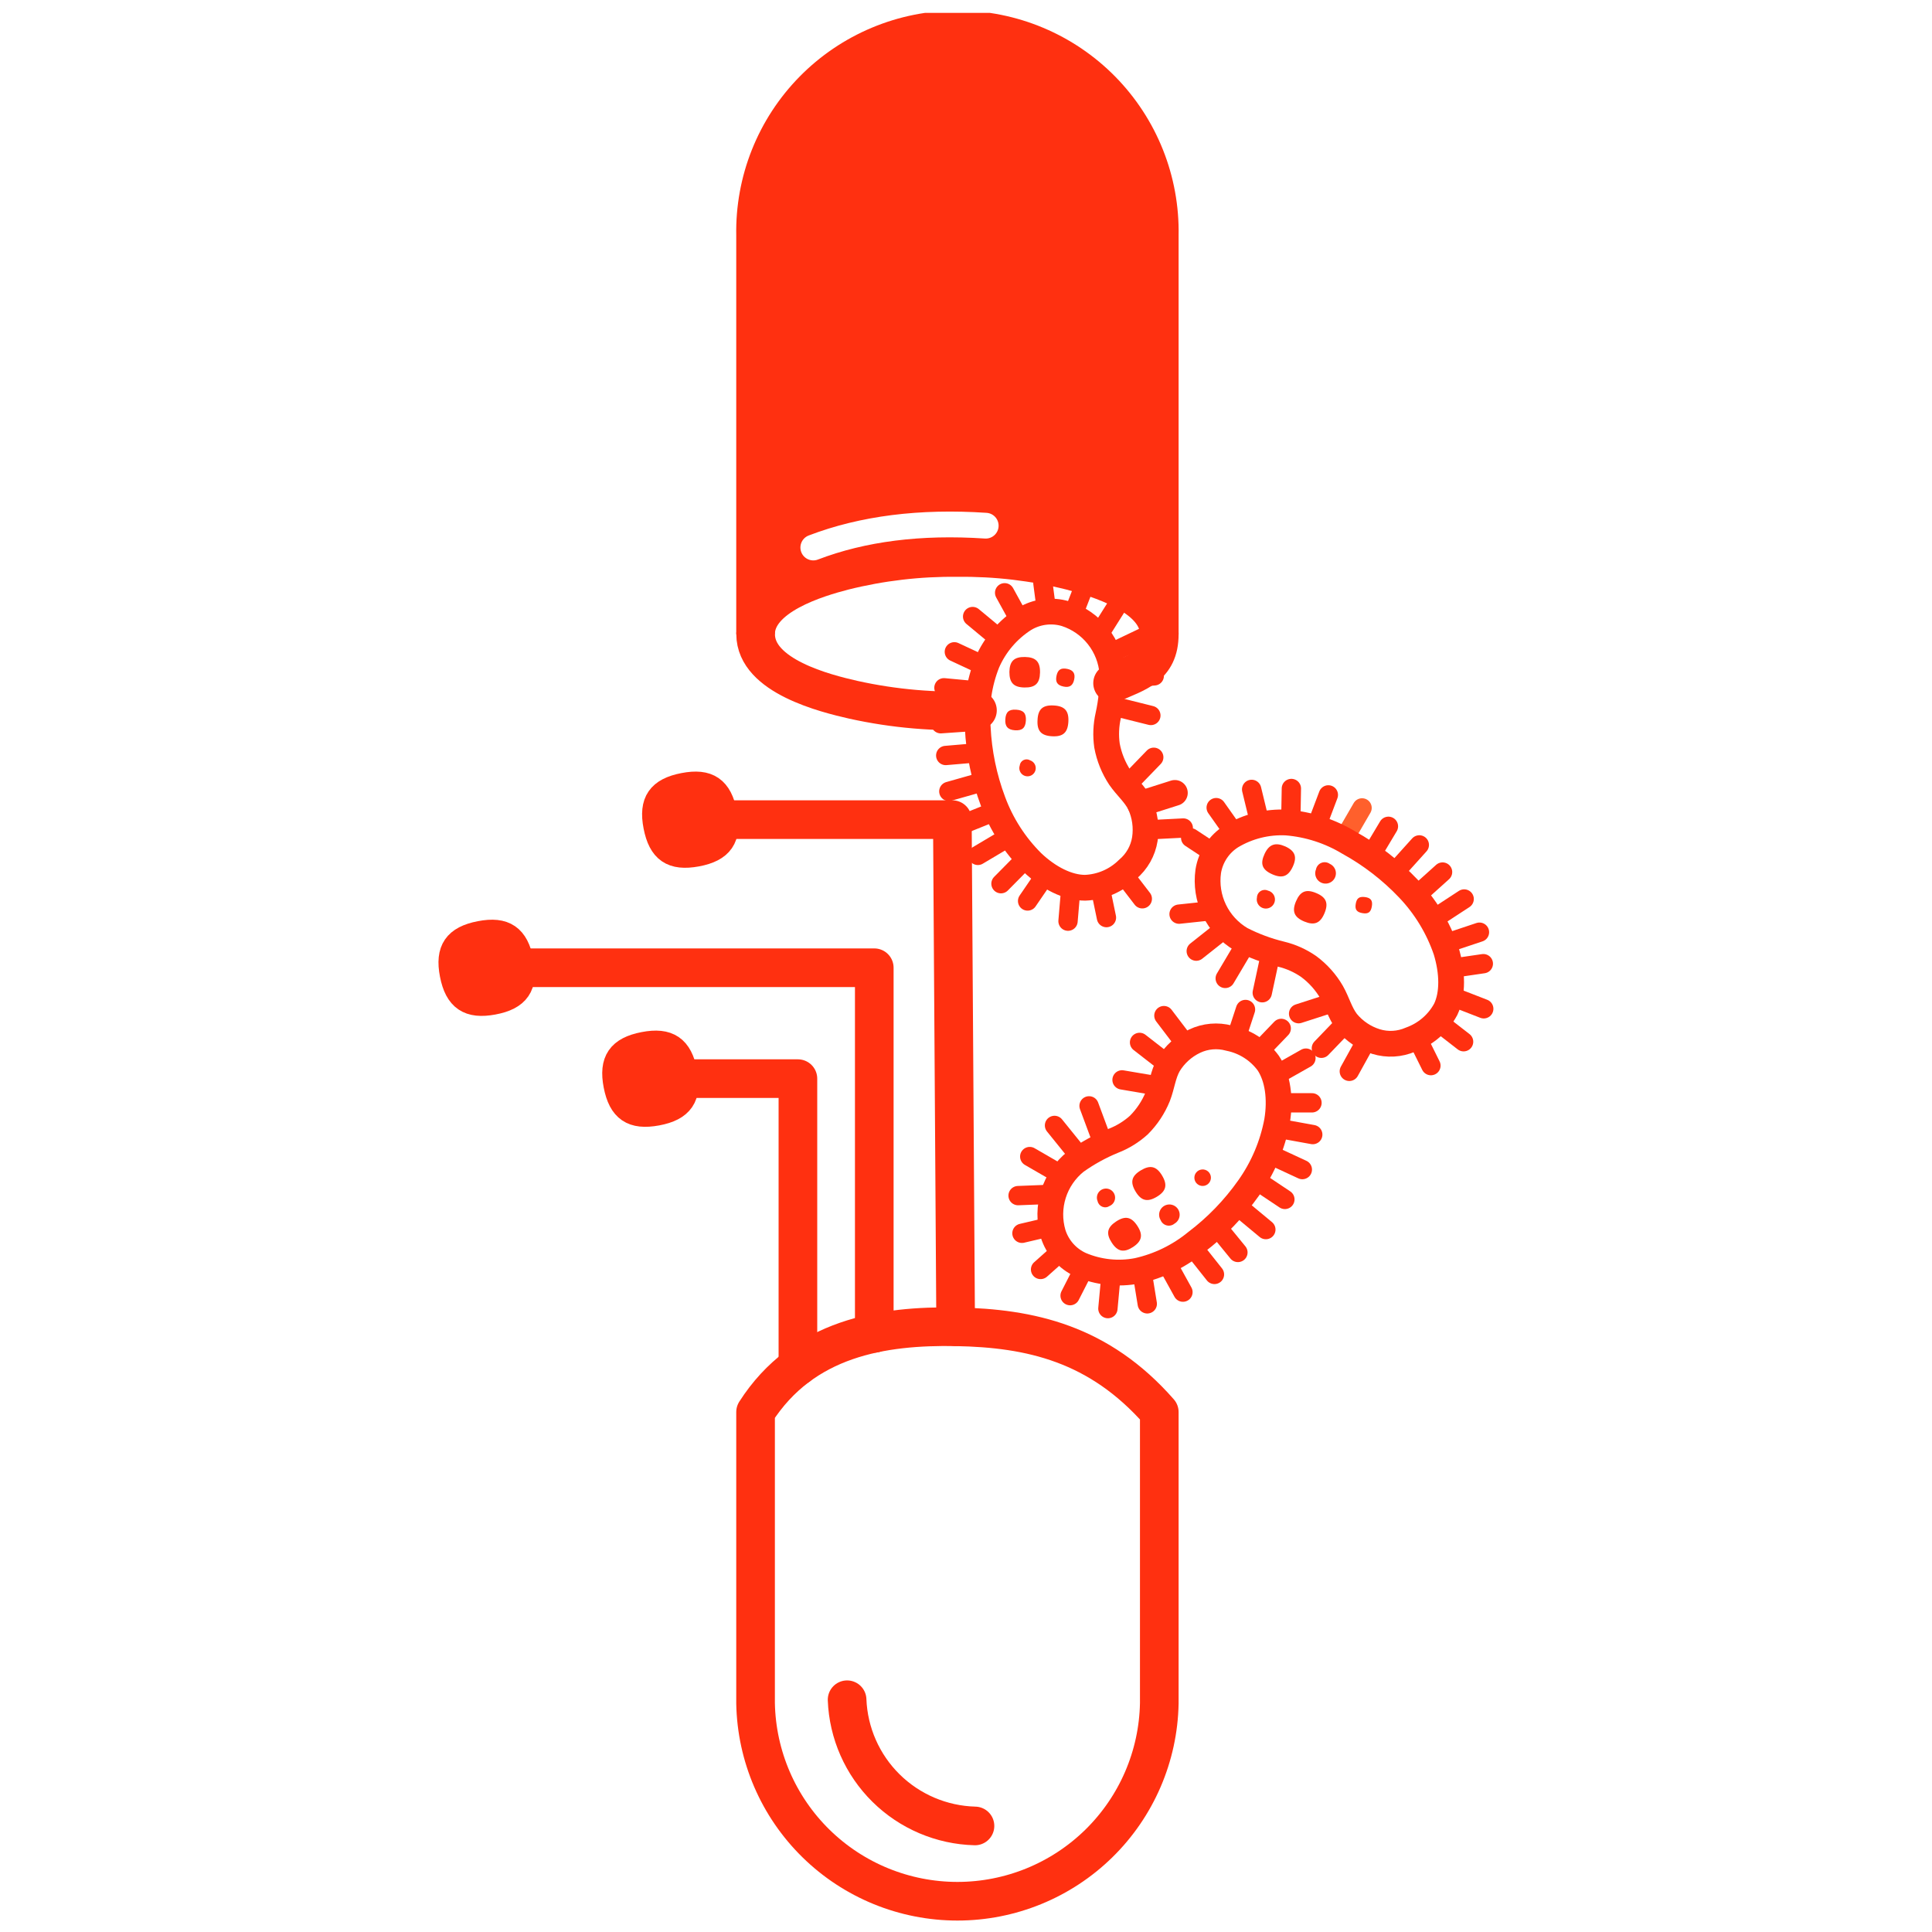 <svg width="300" height="300" viewBox="0 0 300 300" fill="none" xmlns="http://www.w3.org/2000/svg">
<rect width="300" height="300" fill="white"/>
<g clip-path="url(#clip0)">
<path d="M117.324 98.475C117.324 92.485 127.027 89.671 130.98 88.645C136.764 87.197 142.711 86.5 148.674 86.569C154.633 86.5 160.576 87.197 166.357 88.645C170.32 89.714 180.013 92.485 180.013 98.475V36.519C180.09 32.359 179.336 28.226 177.795 24.36C176.254 20.495 173.958 16.975 171.04 14.006C168.122 11.037 164.64 8.679 160.799 7.069C156.958 5.459 152.834 4.63 148.668 4.63C144.502 4.63 140.379 5.459 136.537 7.069C132.696 8.679 129.215 11.037 126.297 14.006C123.378 16.975 121.082 20.495 119.541 24.36C118.001 28.226 117.247 32.359 117.324 36.519V98.475Z" fill="#FF3010" stroke="#FF3010" stroke-width="6" stroke-miterlimit="10"/>
<path d="M180.013 98.476C180.013 103.642 176.393 104.423 172.762 106.081" stroke="#FF3010" stroke-width="6" stroke-linecap="round" stroke-linejoin="round"/>
<path d="M151.779 110.306C145.308 110.614 138.825 110.06 132.5 108.659C128.216 107.686 117.334 105.001 117.334 98.476" stroke="#FF3010" stroke-width="6" stroke-linecap="round" stroke-linejoin="round"/>
<path d="M126.287 85.019C133.97 82.081 142.896 80.95 153.063 81.628" stroke="white" stroke-width="4" stroke-linecap="round" stroke-linejoin="round"/>
<path d="M123.9 212.141V167.492H106.41" stroke="#FF3010" stroke-width="6" stroke-linecap="round" stroke-linejoin="round"/>
<path d="M135.757 207.038V150.27H81.016" stroke="#FF3010" stroke-width="6" stroke-linecap="round" stroke-linejoin="round"/>
<path d="M148.395 206.022L147.881 127.271H112.59" stroke="#FF3010" stroke-width="6" stroke-linecap="round" stroke-linejoin="round"/>
<path d="M108.176 132.566C111.925 131.871 113.2 130.031 112.461 126.287C111.721 122.543 109.933 121.281 106.184 122.008C102.435 122.735 101.172 124.533 101.9 128.276C102.628 132.02 104.417 133.261 108.176 132.566Z" fill="#FF3010" stroke="#FF3010" stroke-width="4" stroke-linecap="round" stroke-linejoin="round"/>
<path d="M196.002 154.153L197.373 147.777" stroke="#FF3010" stroke-width="3" stroke-linecap="round" stroke-linejoin="round"/>
<path d="M190.252 151.928L193.551 146.365" stroke="#FF3010" stroke-width="3" stroke-linecap="round" stroke-linejoin="round"/>
<path d="M185.752 147.692L190.347 144.055" stroke="#FF3010" stroke-width="3" stroke-linecap="round" stroke-linejoin="round"/>
<path d="M188.516 141.37L183.086 141.948" stroke="#FF3010" stroke-width="3" stroke-linecap="round" stroke-linejoin="round"/>
<path d="M188.603 132.544L184.887 130.095" stroke="#FF3010" stroke-width="3" stroke-linecap="round" stroke-linejoin="round"/>
<path d="M191.772 129.549L188.848 125.409" stroke="#FF3010" stroke-width="3" stroke-linecap="round" stroke-linejoin="round"/>
<path d="M195.692 128.084L194.354 122.575" stroke="#FF3010" stroke-width="3" stroke-linecap="round" stroke-linejoin="round"/>
<path d="M200.428 127.764L200.524 122.437" stroke="#FF3010" stroke-width="3" stroke-linecap="round" stroke-linejoin="round"/>
<path d="M204.326 128.554L206.265 123.431" stroke="#FF3010" stroke-width="3" stroke-linecap="round" stroke-linejoin="round"/>
<path d="M208.641 130.383L211.5 125.452" stroke="#FF602C" stroke-width="3" stroke-linecap="round" stroke-linejoin="round"/>
<path d="M212.83 132.93L215.593 128.309" stroke="#FF3010" stroke-width="3" stroke-linecap="round" stroke-linejoin="round"/>
<path d="M216.354 135.679L220.391 131.197" stroke="#FF3010" stroke-width="3" stroke-linecap="round" stroke-linejoin="round"/>
<path d="M219.791 139.199L224 135.412" stroke="#FF3010" stroke-width="3" stroke-linecap="round" stroke-linejoin="round"/>
<path d="M222.395 142.835L227.354 139.594" stroke="#FF3010" stroke-width="3" stroke-linecap="round" stroke-linejoin="round"/>
<path d="M224.225 146.59L229.73 144.75" stroke="#FF3010" stroke-width="3" stroke-linecap="round" stroke-linejoin="round"/>
<path d="M225.221 150.387L230.33 149.639" stroke="#FF3010" stroke-width="3" stroke-linecap="round" stroke-linejoin="round"/>
<path d="M225.189 154.623L230.395 156.645" stroke="#FF3010" stroke-width="3" stroke-linecap="round" stroke-linejoin="round"/>
<path d="M223.229 158.624L227.266 161.758" stroke="#FF3010" stroke-width="3" stroke-linecap="round" stroke-linejoin="round"/>
<path d="M219.984 161.02L222.191 165.469" stroke="#FF3010" stroke-width="3" stroke-linecap="round" stroke-linejoin="round"/>
<path d="M212.358 161.224L209.52 166.358" stroke="#FF3010" stroke-width="3" stroke-linecap="round" stroke-linejoin="round"/>
<path d="M209.123 158.678L205.182 162.775" stroke="#FF3010" stroke-width="3" stroke-linecap="round" stroke-linejoin="round"/>
<path d="M207.484 155.521L201.646 157.404" stroke="#FF3010" stroke-width="3" stroke-linecap="round" stroke-linejoin="round"/>
<path d="M211.951 139.294C212.851 139.412 213.172 139.829 213.022 140.728C212.872 141.626 212.487 141.947 211.587 141.797C210.687 141.647 210.366 141.262 210.516 140.364C210.666 139.465 211.051 139.187 211.951 139.294Z" fill="#FF3010"/>
<path d="M206.489 134.138C206.777 134.267 207.021 134.477 207.19 134.744C207.359 135.01 207.446 135.32 207.439 135.635C207.433 135.95 207.334 136.257 207.154 136.516C206.975 136.775 206.723 136.976 206.43 137.093C206.137 137.21 205.816 137.238 205.507 137.174C205.198 137.11 204.914 136.956 204.692 136.733C204.47 136.509 204.319 136.224 204.257 135.915C204.196 135.606 204.227 135.286 204.347 134.994C204.39 134.769 204.49 134.558 204.636 134.381C204.782 134.204 204.971 134.067 205.184 133.982C205.397 133.897 205.628 133.866 205.856 133.894C206.084 133.921 206.302 134.005 206.489 134.138V134.138Z" fill="#FF3010"/>
<path d="M204.379 138.674C205.943 139.327 206.318 140.246 205.664 141.808C205.011 143.37 204.09 143.744 202.526 143.092C200.962 142.439 200.577 141.519 201.241 139.958C201.905 138.396 202.805 138.011 204.379 138.674Z" fill="#FF3010"/>
<path d="M196.903 138.3C197.173 138.367 197.416 138.512 197.604 138.717C197.791 138.922 197.914 139.177 197.957 139.451C198 139.725 197.961 140.006 197.846 140.258C197.73 140.511 197.542 140.723 197.306 140.869C197.07 141.016 196.796 141.089 196.519 141.081C196.241 141.073 195.972 140.984 195.745 140.824C195.518 140.664 195.343 140.44 195.243 140.182C195.142 139.923 195.12 139.641 195.179 139.37C195.183 139.168 195.237 138.971 195.337 138.796C195.437 138.621 195.579 138.474 195.75 138.367C195.922 138.261 196.117 138.199 196.318 138.188C196.52 138.176 196.721 138.215 196.903 138.3V138.3Z" fill="#FF3010"/>
<path d="M199.579 131.432C201.111 132.138 201.443 133.069 200.736 134.588C200.029 136.107 199.097 136.449 197.523 135.743C195.948 135.037 195.659 134.107 196.366 132.588C197.073 131.069 198.058 130.769 199.579 131.432Z" fill="#FF3010"/>
<path d="M203.222 150.088C204.666 151.16 205.876 152.513 206.778 154.067C207.667 155.629 208.053 157.276 209.124 158.678C210.308 160.121 211.891 161.185 213.676 161.737C215.441 162.278 217.341 162.168 219.031 161.427C221.373 160.588 223.32 158.911 224.494 156.72C225.64 154.302 225.565 150.976 224.547 147.617C223.318 144.023 221.323 140.739 218.699 137.99C215.991 135.138 212.859 132.721 209.413 130.823C206.484 129.058 203.184 127.996 199.774 127.721C196.768 127.568 193.785 128.313 191.205 129.86C190.256 130.458 189.446 131.251 188.827 132.186C188.209 133.121 187.796 134.177 187.617 135.283C187.325 137.351 187.654 139.459 188.561 141.34C189.469 143.221 190.914 144.791 192.715 145.852C194.688 146.864 196.773 147.64 198.928 148.162C200.467 148.532 201.923 149.185 203.222 150.088V150.088Z" stroke="#FF3010" stroke-width="4" stroke-linecap="round" stroke-linejoin="round"/>
<path d="M171.894 115.772C172.222 117.543 172.903 119.231 173.896 120.735C174.914 122.211 176.231 123.281 177.013 124.853C177.789 126.553 178.053 128.441 177.774 130.287C177.483 132.121 176.54 133.788 175.117 134.983C173.345 136.735 170.979 137.758 168.488 137.85C165.81 137.85 162.822 136.331 160.283 133.914C157.585 131.231 155.505 127.993 154.189 124.426C152.808 120.746 152.009 116.873 151.822 112.948C151.516 109.535 152.015 106.099 153.279 102.914C154.481 100.131 156.487 97.77 159.041 96.132C159.993 95.55 161.058 95.175 162.165 95.031C163.272 94.887 164.398 94.978 165.467 95.298C167.458 95.94 169.212 97.16 170.505 98.803C171.799 100.445 172.573 102.435 172.729 104.519C172.782 106.733 172.566 108.945 172.086 111.108C171.74 112.638 171.674 114.218 171.894 115.772Z" stroke="#FF3010" stroke-width="4" stroke-linecap="round" stroke-linejoin="round"/>
<path d="M156.738 104.337C156.738 106.016 157.392 106.722 159.073 106.754C160.755 106.787 161.462 106.113 161.494 104.433C161.526 102.754 160.84 102.048 159.159 102.016C157.477 101.984 156.77 102.658 156.738 104.337Z" fill="#FF3010"/>
<path d="M164.054 104.935C163.85 105.909 164.182 106.401 165.125 106.604C166.067 106.807 166.592 106.476 166.795 105.535C166.999 104.593 166.667 104.058 165.724 103.866C164.782 103.673 164.257 103.951 164.054 104.935Z" fill="#FF3010"/>
<path d="M161.109 111.793C161.002 113.493 161.666 114.232 163.358 114.328C165.05 114.424 165.8 113.772 165.896 112.082C165.993 110.391 165.339 109.643 163.636 109.546C161.933 109.45 161.184 110.103 161.109 111.793Z" fill="#FF3010"/>
<path d="M156.106 111.708C156.031 112.777 156.481 113.323 157.605 113.398C158.73 113.473 159.233 113.023 159.297 111.889C159.362 110.756 158.923 110.274 157.787 110.199C156.652 110.124 156.17 110.574 156.106 111.708Z" fill="#FF3010"/>
<path d="M158.344 118.874C158.265 119.112 158.258 119.368 158.325 119.61C158.391 119.852 158.528 120.069 158.717 120.234C158.907 120.399 159.141 120.504 159.39 120.536C159.639 120.569 159.892 120.527 160.118 120.416C160.343 120.304 160.531 120.129 160.657 119.912C160.783 119.695 160.842 119.446 160.826 119.195C160.81 118.945 160.721 118.704 160.569 118.504C160.417 118.304 160.209 118.154 159.972 118.071C159.817 117.976 159.641 117.922 159.46 117.913C159.279 117.905 159.098 117.942 158.936 118.023C158.773 118.103 158.633 118.223 158.53 118.372C158.426 118.521 158.362 118.693 158.344 118.874V118.874Z" fill="#FF3010"/>
<path d="M174.893 121.997L179.155 117.59" stroke="#FF3010" stroke-width="3" stroke-linecap="round" stroke-linejoin="round"/>
<path d="M177.014 124.843L182.433 123.121" stroke="#FF3010" stroke-width="4" stroke-linecap="round" stroke-linejoin="round"/>
<path d="M177.881 128.876L183.74 128.576" stroke="#FF3010" stroke-width="3" stroke-linecap="round" stroke-linejoin="round"/>
<path d="M174.346 135.615L177.377 139.562" stroke="#FF3010" stroke-width="3" stroke-linecap="round" stroke-linejoin="round"/>
<path d="M170.77 137.487L171.808 142.483" stroke="#FF3010" stroke-width="3" stroke-linecap="round" stroke-linejoin="round"/>
<path d="M166.313 137.476L165.842 143.038" stroke="#FF3010" stroke-width="3" stroke-linecap="round" stroke-linejoin="round"/>
<path d="M162.48 135.646L159.566 139.904" stroke="#FF3010" stroke-width="3" stroke-linecap="round" stroke-linejoin="round"/>
<path d="M159.512 133.09L155.432 137.219" stroke="#FF3010" stroke-width="3" stroke-linecap="round" stroke-linejoin="round"/>
<path d="M156.942 129.796L151.844 132.823" stroke="#FF3010" stroke-width="3" stroke-linecap="round" stroke-linejoin="round"/>
<path d="M154.801 125.859L149.553 127.967" stroke="#FF3010" stroke-width="3" stroke-linecap="round" stroke-linejoin="round"/>
<path d="M153.15 121.238L147.334 122.886" stroke="#FF3010" stroke-width="3" stroke-linecap="round" stroke-linejoin="round"/>
<path d="M152.218 116.852L146.852 117.312" stroke="#FF3010" stroke-width="3" stroke-linecap="round" stroke-linejoin="round"/>
<path d="M151.78 111.985L146.082 112.381" stroke="#FF3010" stroke-width="3" stroke-linecap="round" stroke-linejoin="round"/>
<path d="M152.026 107.311L146.574 106.798" stroke="#FF3010" stroke-width="3" stroke-linecap="round" stroke-linejoin="round"/>
<path d="M153.033 103.471L148.191 101.214" stroke="#FF3010" stroke-width="3" stroke-linecap="round" stroke-linejoin="round"/>
<path d="M155.399 99.364L151.029 95.737" stroke="#FF3010" stroke-width="3" stroke-linecap="round" stroke-linejoin="round"/>
<path d="M158.442 96.485L156 92.046" stroke="#FF3010" stroke-width="3" stroke-linecap="round" stroke-linejoin="round"/>
<path d="M162.522 94.956L161.943 90.549" stroke="#FF3010" stroke-width="3" stroke-linecap="round" stroke-linejoin="round"/>
<path d="M166.549 95.662L168.23 91.33" stroke="#FF3010" stroke-width="3" stroke-linecap="round" stroke-linejoin="round"/>
<path d="M170.502 98.753L173.405 94.143" stroke="#FF3010" stroke-width="3" stroke-linecap="round" stroke-linejoin="round"/>
<path d="M177.398 99.053L172.107 101.577" stroke="#FF3010" stroke-width="3" stroke-linecap="round" stroke-linejoin="round"/>
<path d="M179.232 104.946L172.773 105.47" stroke="#FF3010" stroke-width="3" stroke-linecap="round" stroke-linejoin="round"/>
<path d="M178.706 111.098L172.365 109.515" stroke="#FF3010" stroke-width="3" stroke-linecap="round" stroke-linejoin="round"/>
<path d="M101.996 172.787C105.744 172.091 107.008 170.251 106.28 166.508C105.552 162.764 103.741 161.501 99.993 162.229C96.244 162.956 94.98 164.764 95.709 168.508C96.437 172.252 98.247 173.482 101.996 172.787Z" fill="#FF3010" stroke="#FF3010" stroke-width="4" stroke-linecap="round" stroke-linejoin="round"/>
<path d="M76.57 155.565C80.319 154.87 81.582 153.03 80.854 149.286C80.126 145.542 78.316 144.28 74.567 145.007C70.818 145.734 69.554 147.542 70.283 151.286C71.011 155.03 72.864 156.26 76.57 155.565Z" fill="#FF3010" stroke="#FF3010" stroke-width="4" stroke-linecap="round" stroke-linejoin="round"/>
<path d="M176.841 174.701C178.112 173.43 179.113 171.917 179.787 170.252C180.44 168.572 180.579 166.882 181.436 165.352C182.399 163.755 183.81 162.475 185.496 161.673C187.166 160.878 189.067 160.711 190.851 161.202C193.291 161.689 195.461 163.07 196.934 165.074C198.423 167.31 198.873 170.605 198.305 174.07C197.608 177.807 196.106 181.347 193.903 184.446C191.637 187.658 188.888 190.502 185.753 192.876C183.102 195.053 179.976 196.578 176.627 197.325C173.658 197.904 170.584 197.579 167.802 196.395C166.787 195.933 165.881 195.263 165.142 194.428C164.404 193.593 163.851 192.612 163.517 191.549C162.93 189.545 162.951 187.412 163.578 185.42C164.206 183.428 165.411 181.667 167.041 180.36C168.849 179.07 170.801 177.993 172.857 177.151C174.324 176.585 175.675 175.755 176.841 174.701V174.701Z" stroke="#FF3010" stroke-width="4" stroke-linecap="round" stroke-linejoin="round"/>
<path d="M175.921 193.646C177.324 192.726 177.528 191.763 176.607 190.351C175.686 188.939 174.722 188.747 173.319 189.667C171.915 190.587 171.712 191.549 172.633 192.961C173.554 194.373 174.518 194.545 175.921 193.646Z" fill="#FF3010"/>
<path d="M172.289 187.27C172.547 187.161 172.766 186.978 172.92 186.745C173.073 186.511 173.154 186.238 173.152 185.958C173.15 185.679 173.064 185.407 172.907 185.176C172.75 184.945 172.528 184.765 172.268 184.661C172.009 184.556 171.725 184.53 171.451 184.587C171.177 184.644 170.926 184.78 170.73 184.98C170.534 185.179 170.401 185.431 170.349 185.706C170.297 185.98 170.327 186.264 170.436 186.521C170.478 186.713 170.567 186.892 170.694 187.043C170.821 187.193 170.982 187.31 171.165 187.384C171.348 187.458 171.545 187.486 171.741 187.466C171.937 187.446 172.125 187.379 172.289 187.27V187.27Z" fill="#FF3010"/>
<path d="M179.626 185.837C181.082 184.96 181.318 183.997 180.451 182.542C179.583 181.087 178.608 180.852 177.152 181.729C175.695 182.606 175.459 183.558 176.327 185.013C177.195 186.468 178.169 186.703 179.626 185.837Z" fill="#FF3010"/>
<path d="M182.369 190.009C182.646 189.852 182.87 189.616 183.011 189.332C183.153 189.047 183.206 188.726 183.164 188.411C183.122 188.096 182.986 187.8 182.775 187.563C182.563 187.325 182.285 187.156 181.977 187.078C181.668 186.999 181.343 187.015 181.043 187.122C180.744 187.229 180.483 187.424 180.295 187.68C180.107 187.937 180 188.244 179.987 188.561C179.975 188.879 180.059 189.193 180.227 189.463C180.307 189.663 180.434 189.84 180.596 189.982C180.758 190.124 180.951 190.225 181.159 190.278C181.368 190.331 181.586 190.334 181.796 190.288C182.006 190.241 182.203 190.145 182.369 190.009Z" fill="#FF3010"/>
<path d="M187.027 184.125C187.197 184.087 187.358 184.015 187.499 183.913C187.64 183.811 187.759 183.682 187.849 183.532C187.938 183.383 187.996 183.217 188.02 183.045C188.043 182.873 188.031 182.697 187.985 182.53C187.938 182.362 187.858 182.206 187.749 182.07C187.64 181.934 187.505 181.822 187.351 181.74C187.198 181.658 187.029 181.608 186.855 181.594C186.682 181.579 186.507 181.599 186.342 181.654C186.029 181.758 185.768 181.978 185.612 182.268C185.457 182.559 185.42 182.898 185.508 183.215C185.596 183.533 185.803 183.804 186.085 183.973C186.368 184.143 186.705 184.197 187.027 184.125V184.125Z" fill="#FF3010"/>
<path d="M180.28 168.711L174.229 167.684" stroke="#FF3010" stroke-width="3" stroke-linecap="round" stroke-linejoin="round"/>
<path d="M181.437 165.352L176.949 161.865" stroke="#FF3010" stroke-width="3" stroke-linecap="round" stroke-linejoin="round"/>
<path d="M184.276 162.368L180.73 157.704" stroke="#FF3010" stroke-width="3" stroke-linecap="round" stroke-linejoin="round"/>
<path d="M191.848 161.48L193.401 156.752" stroke="#FF3010" stroke-width="3" stroke-linecap="round" stroke-linejoin="round"/>
<path d="M195.414 163.373L198.949 159.693" stroke="#FF3010" stroke-width="3" stroke-linecap="round" stroke-linejoin="round"/>
<path d="M197.92 167.053L202.783 164.304" stroke="#FF3010" stroke-width="3" stroke-linecap="round" stroke-linejoin="round"/>
<path d="M198.562 171.246H203.725" stroke="#FF3010" stroke-width="3" stroke-linecap="round" stroke-linejoin="round"/>
<path d="M198.125 175.14L203.844 176.177" stroke="#FF3010" stroke-width="3" stroke-linecap="round" stroke-linejoin="round"/>
<path d="M196.85 179.119L202.226 181.612" stroke="#FF3010" stroke-width="3" stroke-linecap="round" stroke-linejoin="round"/>
<path d="M194.803 183.099L199.515 186.244" stroke="#FF3010" stroke-width="3" stroke-linecap="round" stroke-linejoin="round"/>
<path d="M191.912 187.067L196.56 190.929" stroke="#FF3010" stroke-width="3" stroke-linecap="round" stroke-linejoin="round"/>
<path d="M188.816 190.309L192.222 194.48" stroke="#FF3010" stroke-width="3" stroke-linecap="round" stroke-linejoin="round"/>
<path d="M185.035 193.421L188.58 197.892" stroke="#FF3010" stroke-width="3" stroke-linecap="round" stroke-linejoin="round"/>
<path d="M181.041 195.85L183.687 200.642" stroke="#FF3010" stroke-width="3" stroke-linecap="round" stroke-linejoin="round"/>
<path d="M177.291 197.196L178.148 202.459" stroke="#FF3010" stroke-width="3" stroke-linecap="round" stroke-linejoin="round"/>
<path d="M172.558 197.551L172.033 203.199" stroke="#FF3010" stroke-width="3" stroke-linecap="round" stroke-linejoin="round"/>
<path d="M168.467 196.673L166.164 201.187" stroke="#FF3010" stroke-width="3" stroke-linecap="round" stroke-linejoin="round"/>
<path d="M164.898 194.17L161.578 197.122" stroke="#FF3010" stroke-width="3" stroke-linecap="round" stroke-linejoin="round"/>
<path d="M163.207 190.447L158.688 191.506" stroke="#FF3010" stroke-width="3" stroke-linecap="round" stroke-linejoin="round"/>
<path d="M163.54 185.441L158.088 185.655" stroke="#FF3010" stroke-width="3" stroke-linecap="round" stroke-linejoin="round"/>
<path d="M159.898 179.59L164.965 182.521" stroke="#FF3010" stroke-width="3" stroke-linecap="round" stroke-linejoin="round"/>
<path d="M163.744 174.755L167.803 179.782" stroke="#FF3010" stroke-width="3" stroke-linecap="round" stroke-linejoin="round"/>
<path d="M169.109 171.717L171.38 177.835" stroke="#FF3010" stroke-width="3" stroke-linecap="round" stroke-linejoin="round"/>
<path d="M180.013 264.492C179.861 272.694 176.492 280.509 170.63 286.256C164.769 292.003 156.883 295.223 148.669 295.223C140.455 295.223 132.569 292.003 126.707 286.256C120.845 280.509 117.476 272.694 117.324 264.492V219.265C124.715 207.723 137.032 205.808 148.513 206.022C159.995 206.236 170.652 208.589 180.013 219.265V264.492Z" stroke="#FF3010" stroke-width="6" stroke-linecap="round" stroke-linejoin="round"/>
<path d="M131.537 263.935C131.734 269.11 133.896 274.016 137.585 277.656C141.273 281.296 146.211 283.396 151.394 283.531" stroke="#FF3010" stroke-width="6" stroke-linecap="round" stroke-linejoin="round"/>
</g>
<defs>
<clipPath id="clip0">
<rect width="164" height="297" fill="white" transform="translate(68 2)"/>
</clipPath>
</defs>
</svg>
